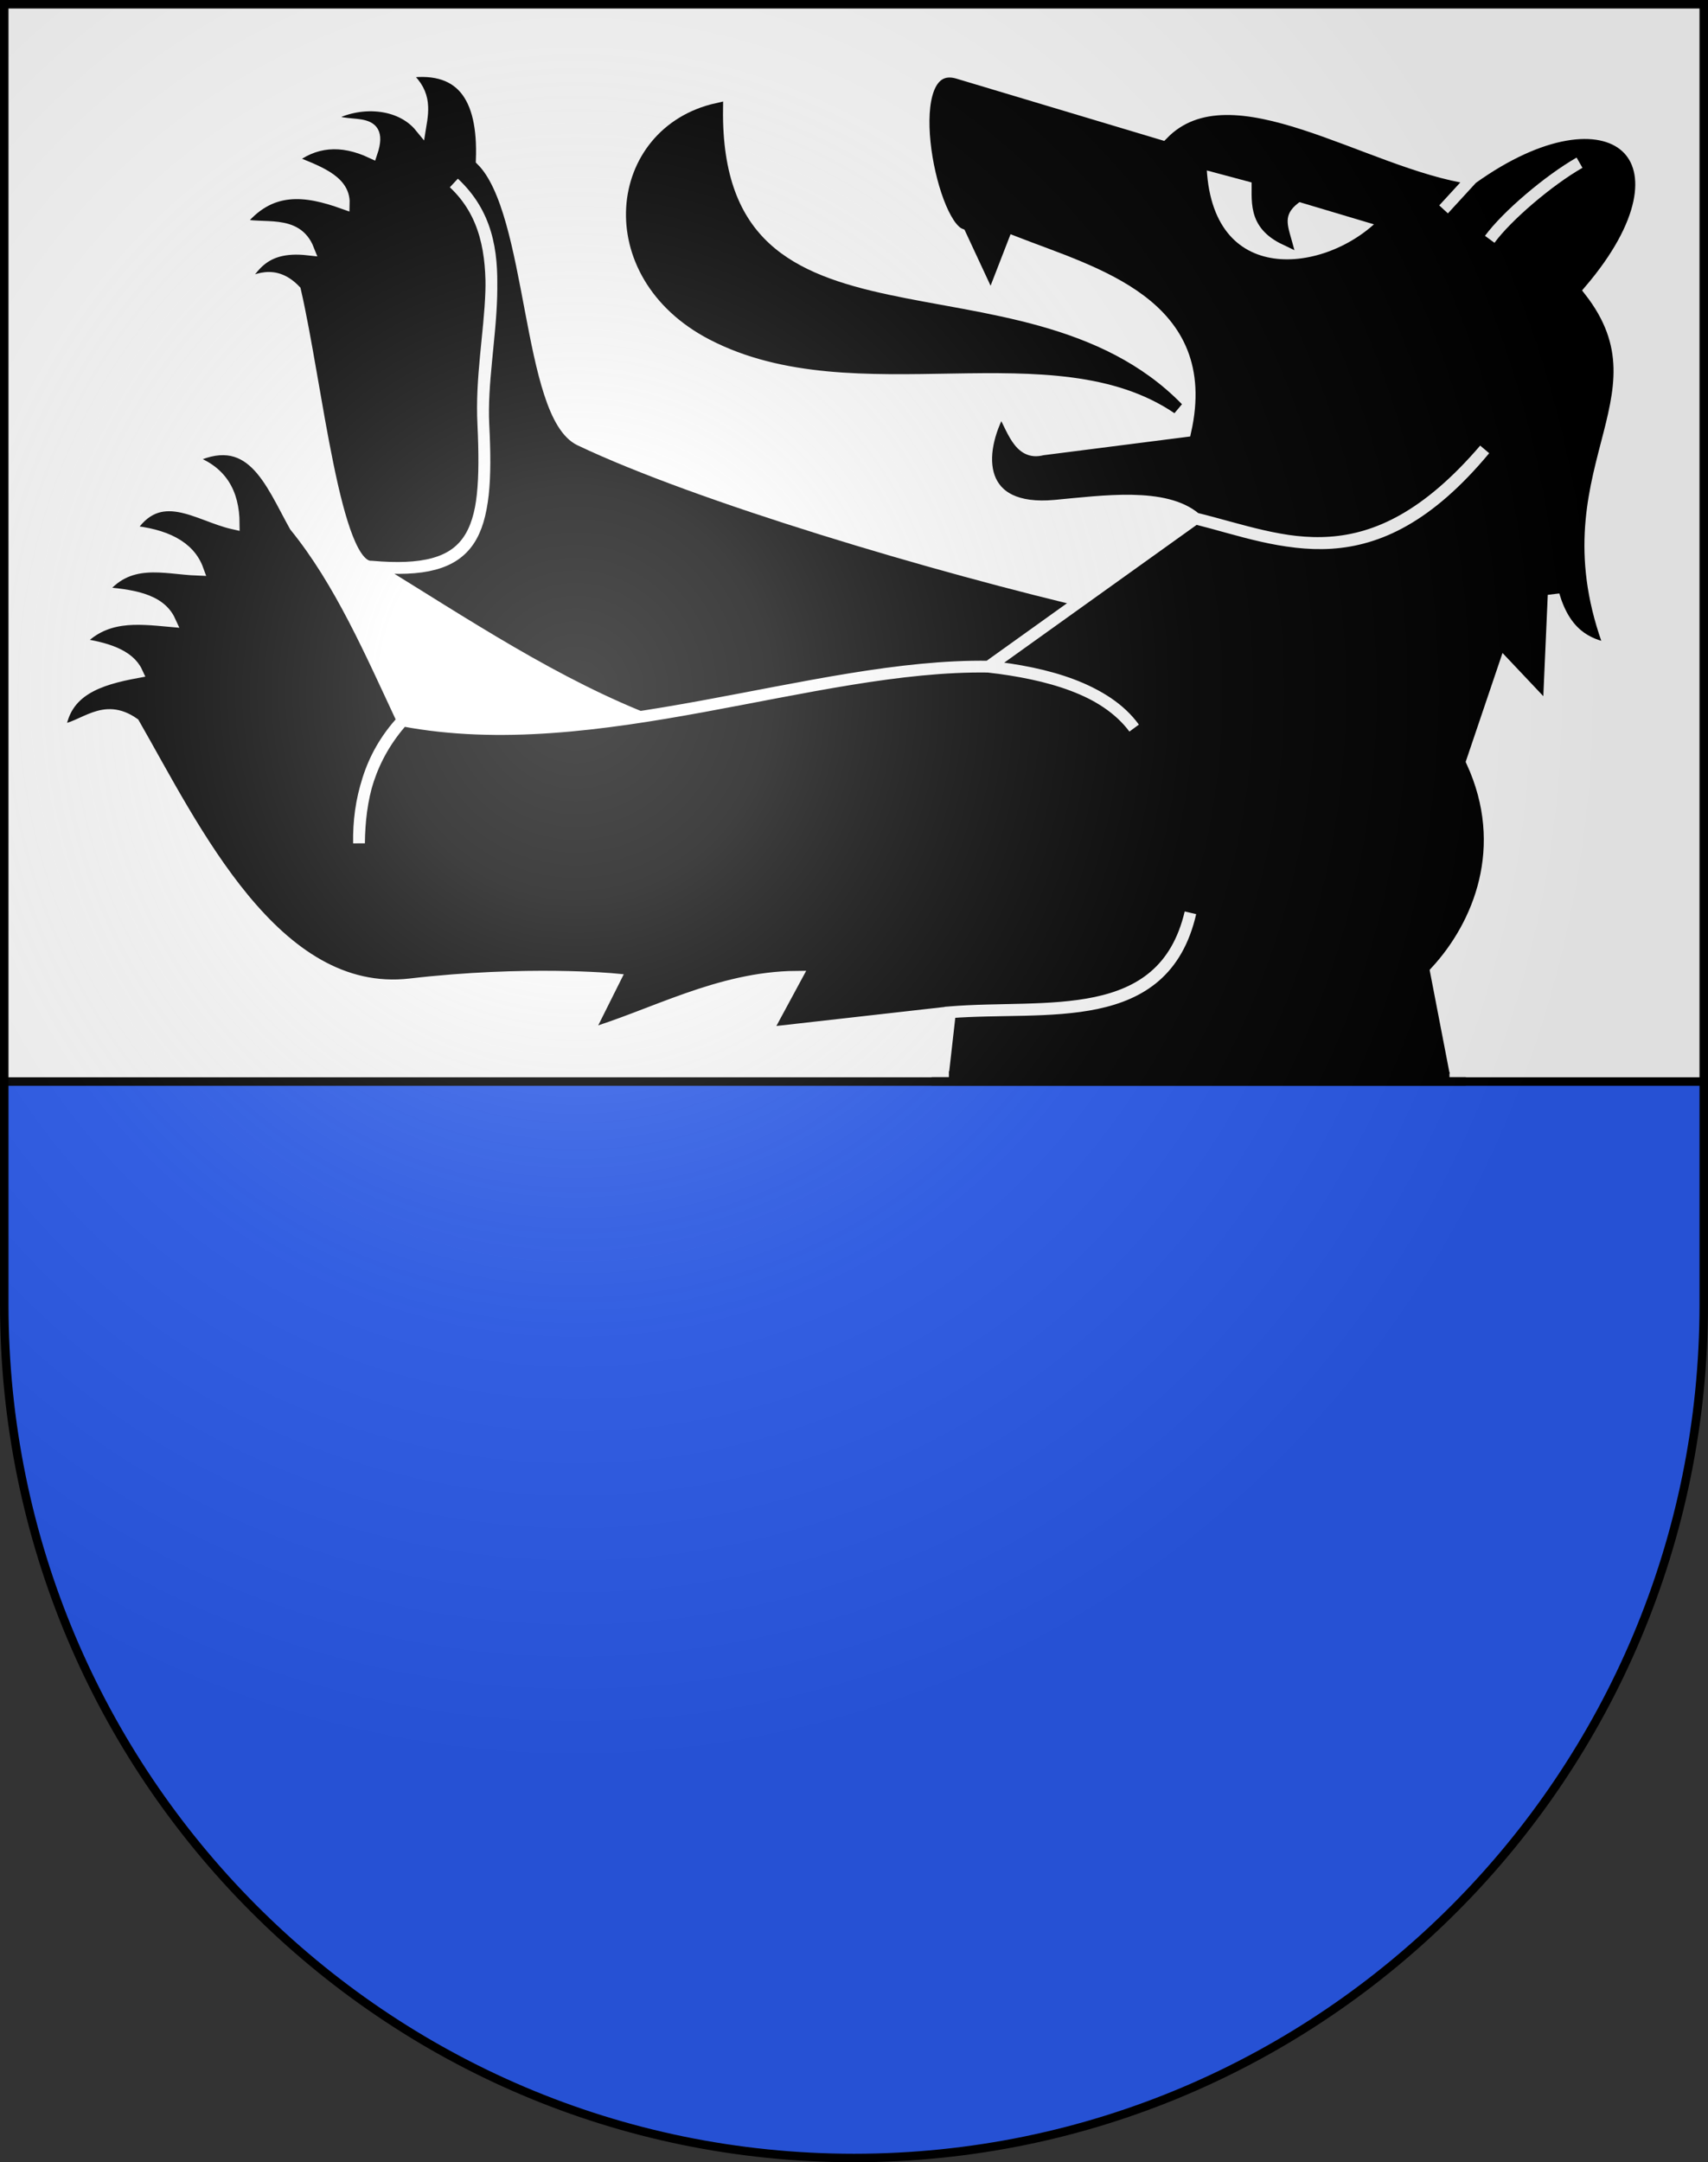 <?xml version="1.0" encoding="UTF-8" standalone="no"?>
<svg
   xmlns:dc="http://purl.org/dc/elements/1.1/"
   xmlns:cc="http://web.resource.org/cc/"
   xmlns:rdf="http://www.w3.org/1999/02/22-rdf-syntax-ns#"
   xmlns:svg="http://www.w3.org/2000/svg"
   xmlns="http://www.w3.org/2000/svg"
   xmlns:xlink="http://www.w3.org/1999/xlink"
   xmlns:sodipodi="http://sodipodi.sourceforge.net/DTD/sodipodi-0.dtd"
   xmlns:inkscape="http://www.inkscape.org/namespaces/inkscape"
   height="763"
   width="603"
   version="1.0"
   id="svg20"
   sodipodi:version="0.32"
   inkscape:version="0.45.1"
   sodipodi:docname="Seedorf BE-coat_of_arms.svg"
   sodipodi:docbase="C:\Users\Camilo\Documents\Escudos de Suiza\escudos prestados"
   inkscape:output_extension="org.inkscape.output.svg.inkscape">
  <rect width="100%" height="100%" fill="#333333" stroke="none"/>
  <defs
     id="defs29">
    <linearGradient
       id="linearGradient2893">
      <stop
         style="stop-color:#ffffff;stop-opacity:0.314;"
         offset="0"
         id="stop2895" />
      <stop
         id="stop2897"
         offset="0.19"
         style="stop-color:#ffffff;stop-opacity:0.251;" />
      <stop
         style="stop-color:#6b6b6b;stop-opacity:0.125;"
         offset="0.6"
         id="stop2901" />
      <stop
         style="stop-color:#000000;stop-opacity:0.125;"
         offset="1"
         id="stop2899" />
    </linearGradient>
    <linearGradient
       id="linearGradient2955">
      <stop
         style="stop-color:white;stop-opacity:0;"
         offset="0"
         id="stop2965" />
      <stop
         style="stop-color:black;stop-opacity:0.646;"
         offset="1"
         id="stop2959" />
    </linearGradient>
    <radialGradient
       inkscape:collect="always"
       xlink:href="#linearGradient2893"
       id="radialGradient3236"
       gradientUnits="userSpaceOnUse"
       gradientTransform="matrix(1.215,1.531577e-24,1.464684e-23,1.267,-839.192,-490.489)"
       cx="858.042"
       cy="579.933"
       fx="858.042"
       fy="579.933"
       r="300" />
  </defs>
  <sodipodi:namedview
     inkscape:window-height="750"
     inkscape:window-width="1280"
     inkscape:pageshadow="2"
     inkscape:pageopacity="0.0"
     guidetolerance="10.0"
     gridtolerance="10.0"
     objecttolerance="10.0"
     borderopacity="1.0"
     bordercolor="#666666"
     pagecolor="#ffffff"
     id="base"
     inkscape:zoom="0.41692153"
     inkscape:cx="332.877"
     inkscape:cy="388.95013"
     inkscape:window-x="-8"
     inkscape:window-y="-8"
     inkscape:current-layer="layer1"
     showgrid="true"
     showguides="true"
     inkscape:guide-bbox="true" />
  <desc
     id="desc22">Coat of Arms of Canton of Freiburg (Fribourg)</desc>
  <g
     inkscape:groupmode="layer"
     id="layer1"
     inkscape:label="Fond écu">
    <path
       id="path1899"
       d="M 1.5,1.5 L 1.5,460.368 C 1.5,626.678 135.815,761.5 301.5,761.5 C 467.185,761.5 601.5,626.678 601.5,460.368 L 601.5,1.5 L 1.5,1.5 z "
       style="fill:#2b5df2;fill-opacity:1" />
  </g>
  <g
     inkscape:groupmode="layer"
     id="layer2"
     inkscape:label="Meubles"
     style="display:inline"
     sodipodi:insensitive="true">
    <g
       id="g2187">
      <rect
         y="1.349"
         x="1.349"
         height="380.303"
         width="600.303"
         id="rect54907"
         style="opacity:1;fill:#ffffff;fill-opacity:1;fill-rule:nonzero;stroke:#000000;stroke-width:3;stroke-miterlimit:4;stroke-dasharray:none;stroke-opacity:1" />
      <path
         sodipodi:nodetypes="csccccccccccccsccccc"
         id="path51357"
         d="M 388.577,213.576 C 329.875,199.937 245.957,174.845 204.81,155.274 C 186.128,146.388 188.539,74.801 170.083,56.512 C 170.938,33.818 162.767,22.153 142.146,25.707 C 150.435,32.035 149.45,38.363 148.413,44.691 C 141.334,36.046 126.919,34.91 115.999,41.11 C 120.801,46.89 136.105,39.336 131.22,53.826 C 120.419,48.774 110.8,49.627 102.387,56.512 C 111.32,60.283 121.608,63.377 121.371,71.734 C 108.114,66.986 95.196,64.956 84.298,79.078 C 92.806,81.405 104.564,77.231 108.836,88.032 C 91.953,86.144 88.926,95.34 83.402,102.539 C 90.327,97.95 97.252,95.317 104.177,102.539 C 111.836,135.827 118.198,200.873 131.22,199.964 C 167.666,203.187 172.672,188.765 170.643,149.778 C 168.949,117.223 183.242,86.028 160.234,64.571 C 182.989,85.81 169.252,121.375 170.643,149.778 C 172.411,188.871 168.178,203.292 131.22,199.964 C 164.018,220.069 196.268,241.817 231.331,255.126 C 286.85,243.863 371.21,256.633 388.577,213.576 z "
         style="fill:#000000;fill-opacity:1;fill-rule:evenodd;stroke:#ffffff;stroke-width:4.155px;stroke-linecap:butt;stroke-linejoin:miter;stroke-opacity:1" />
      <path
         sodipodi:nodetypes="cccccccccccccccccccsccccccccccccccccccccsccccccccc"
         id="path50470"
         d="M 514.303,380.923 L 506.959,342.884 C 522.138,326.465 533.542,298.885 519.675,268.738 L 531.315,234.351 L 546.718,250.649 L 548.508,209.995 C 552.413,223.28 559.92,227.556 568.57,228.979 C 544.609,166.231 591.348,141.077 561.225,102.539 C 601.556,55.307 569.024,27.628 519.675,62.962 L 509.645,73.888 L 519.675,62.962 C 483.26,57.767 434.738,22.305 410.429,47.377 L 338.073,25.707 C 316.929,19.735 327.926,78.3 338.969,82.659 L 349.895,106.12 L 357.953,85.346 C 386.635,96.534 428.529,107.215 418.487,152.147 L 367.983,158.596 C 359.597,160.861 357.437,150.674 353.476,144.089 C 344.293,160.541 344.918,181.009 372.46,178.476 C 389.449,176.913 411.307,173.761 422.068,182.953 C 453.427,190.851 483.602,205.85 524.152,158.596 C 484.413,206.355 453.462,190.639 422.068,182.953 L 348.999,235.247 C 369.735,237.666 390.406,243.156 400.398,256.917 C 390.006,242.953 369.365,237.447 348.999,235.247 C 287.339,234.283 210.596,267.206 142.146,254.231 C 130.59,267.214 126.51,282.23 126.743,297.571 C 126.941,282.137 130.081,267.292 142.146,254.231 C 130.814,230.042 120.101,205.235 104.177,185.639 C 95.43,170.001 88.713,150.302 66.209,162.178 C 78.186,165.773 82.444,174 82.507,184.743 C 69.799,181.937 56.122,170.418 45.616,187.429 C 58.174,188.592 66.776,192.721 69.79,201.041 C 57.806,200.592 45.142,196.071 35.403,209.1 C 46.05,209.976 56.321,211.228 59.941,219.13 C 48.33,218.087 36.635,216.622 27.345,227.188 C 37.289,228.56 45.477,231.101 48.302,237.219 C 34.849,239.705 22.761,243.556 21.078,257.812 C 29.739,256.762 36.413,247.758 47.225,255.308 C 68.393,292.222 97.04,352.905 144.832,347.361 C 186.09,342.575 217.005,345.57 217.005,345.57 L 207.156,365.268 C 230.184,358.5 253.726,344.893 281.121,344.675 L 270.377,364.555 L 335.387,357.21 C 369.009,354.385 410.643,362.824 420.278,322.109 C 410.879,363.017 369.533,354.549 335.387,357.21 L 332.701,380.923 L 514.303,380.923 z "
         style="fill:#000000;fill-opacity:1;fill-rule:evenodd;stroke:#ffffff;stroke-width:4.155px;stroke-linecap:butt;stroke-linejoin:miter;stroke-opacity:1" />
      <path
         sodipodi:nodetypes="ccsc"
         id="path52244"
         d="M 415.801,144.089 C 360.24,87.189 252.03,134.667 253.183,38.424 C 216.395,46.652 210.468,96.666 251.392,117.942 C 302.137,144.324 371.928,114.311 415.801,144.089 z "
         style="fill:#000000;fill-opacity:1;fill-rule:evenodd;stroke:#000000;stroke-width:4.155px;stroke-linecap:butt;stroke-linejoin:miter;stroke-opacity:1" />
      <path
         sodipodi:nodetypes="cccccc"
         id="path53133"
         d="M 423.859,57.408 L 443.92,62.78 C 444.235,70.597 442.09,78.906 453.769,84.45 C 452.332,79.316 450.575,74.182 458.428,69.047 L 489.051,78.183 C 469.049,99.232 424.986,104.213 423.859,57.408 z "
         style="fill:#ffffff;fill-opacity:1;fill-rule:evenodd;stroke:#000000;stroke-width:4.155px;stroke-linecap:butt;stroke-linejoin:miter;stroke-opacity:1" />
      <path
         sodipodi:nodetypes="cc"
         id="path54020"
         d="M 525.943,84.45 C 531.99,76.203 546.745,63.635 557.644,57.408"
         style="fill:#000000;fill-opacity:1;fill-rule:evenodd;stroke:#ffffff;stroke-width:4.155px;stroke-linecap:butt;stroke-linejoin:miter;stroke-opacity:1" />
      <path
         sodipodi:nodetypes="cc"
         id="path56686"
         d="M 517.513,381.585 L 328.901,381.585"
         style="fill:none;fill-rule:evenodd;stroke:#000000;stroke-width:3;stroke-linecap:butt;stroke-linejoin:miter;stroke-miterlimit:4;stroke-dasharray:none;stroke-opacity:1" />
      <path
         sodipodi:nodetypes="cc"
         id="path57573"
         d="M 335,379.515 L 511.727,379.818"
         style="fill:none;fill-rule:evenodd;stroke:#000000;stroke-width:3;stroke-linecap:butt;stroke-linejoin:miter;stroke-miterlimit:4;stroke-dasharray:none;stroke-opacity:1" />
    </g>
  </g>
  <g
     inkscape:groupmode="layer"
     id="layer3"
     inkscape:label="Reflet final"
     style="display:inline"
     sodipodi:insensitive="true">
    <path
       style="fill:url(#radialGradient3236);fill-opacity:1"
       d="M 1.5,1.5 L 1.5,460.368 C 1.5,626.679 135.815,761.5 301.5,761.5 C 467.185,761.5 601.5,626.679 601.5,460.368 L 601.5,1.5 L 1.5,1.5 z "
       id="path2346" />
  </g>
  <g
     inkscape:groupmode="layer"
     id="layer4"
     inkscape:label="Contour final"
     style="display:inline"
     sodipodi:insensitive="true">
    <path
       style="fill:none;fill-opacity:1;stroke:#000000;stroke-width:3;stroke-miterlimit:4;stroke-dasharray:none;stroke-opacity:1"
       d="M 1.5,1.5 L 1.5,460.368 C 1.5,626.679 135.815,761.5 301.5,761.5 C 467.185,761.5 601.5,626.679 601.5,460.368 L 601.5,1.5 L 1.5,1.5 z "
       id="path3239" />
  </g>
</svg>
